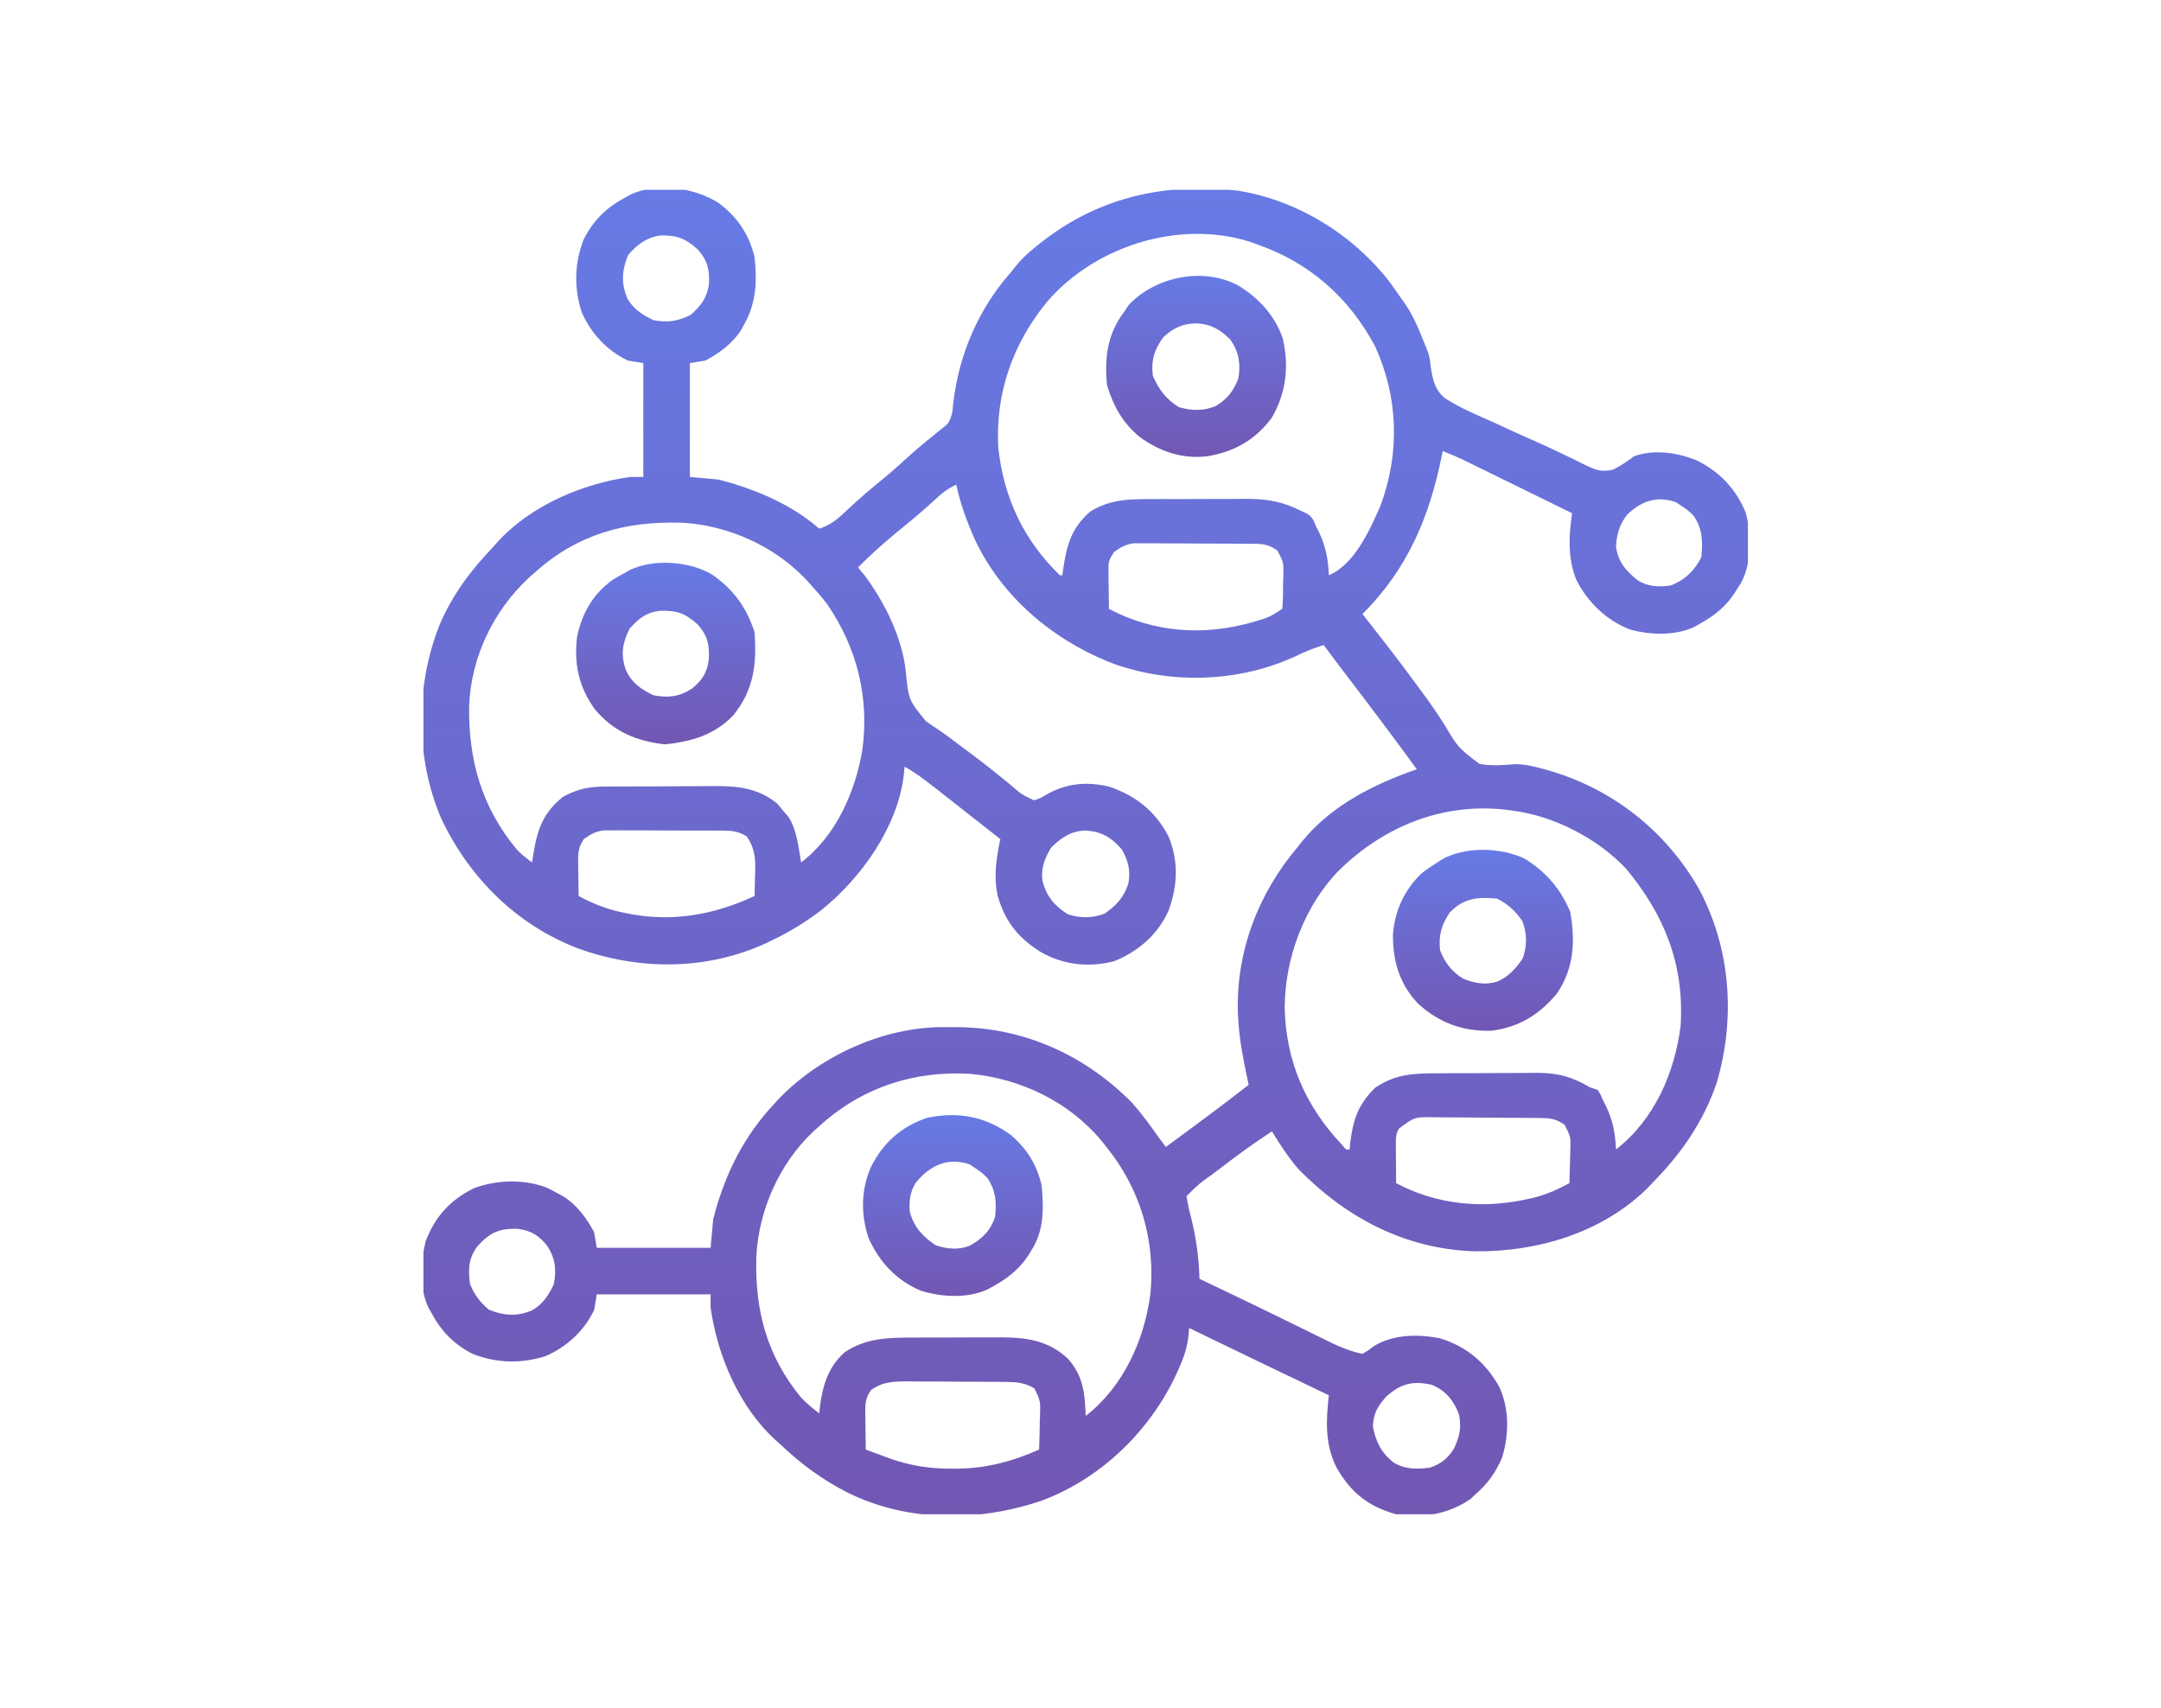 <svg width="148" height="117" viewBox="0 0 148 117" fill="none" xmlns="http://www.w3.org/2000/svg">
<g clip-path="url(#clip0_176_343)">
<g clip-path="url(#clip1_176_343)">
<g clip-path="url(#clip2_176_343)">
<g clip-path="url(#clip3_176_343)">
<path d="M49.197 13.886C50.492 14.853 51.299 16.031 51.678 17.606C51.858 19.247 51.797 20.742 50.969 22.212C50.879 22.38 50.879 22.38 50.787 22.552C50.198 23.503 49.29 24.172 48.312 24.693C47.961 24.751 47.61 24.81 47.248 24.87C47.248 27.442 47.248 30.015 47.248 32.665C48.213 32.753 48.213 32.753 49.197 32.843C49.733 32.977 50.23 33.116 50.748 33.297C50.883 33.343 51.017 33.389 51.156 33.436C52.973 34.083 54.651 34.936 56.107 36.209C56.897 35.957 57.405 35.524 57.989 34.958C58.83 34.164 59.697 33.423 60.598 32.697C61.213 32.192 61.797 31.656 62.385 31.12C63.036 30.542 63.712 29.995 64.389 29.449C65.006 28.972 65.006 28.972 65.223 28.252C65.244 28.035 65.265 27.818 65.286 27.594C65.673 24.287 67.008 21.165 69.217 18.669C69.354 18.497 69.49 18.326 69.631 18.149C70.111 17.572 70.652 17.112 71.244 16.654C71.406 16.528 71.406 16.528 71.571 16.4C75.459 13.451 79.906 12.514 84.736 13.051C88.864 13.7 92.72 16.096 95.239 19.4C95.485 19.745 95.729 20.092 95.97 20.441C96.055 20.558 96.14 20.676 96.228 20.797C96.85 21.708 97.239 22.724 97.648 23.742C97.694 23.858 97.741 23.973 97.789 24.092C97.918 24.516 97.918 24.516 97.981 25.088C98.117 25.974 98.25 26.681 98.951 27.266C99.99 27.938 101.128 28.417 102.259 28.912C102.593 29.065 102.927 29.22 103.261 29.375C103.923 29.682 104.587 29.981 105.255 30.274C105.924 30.57 106.584 30.878 107.241 31.199C107.401 31.275 107.56 31.352 107.724 31.43C108.025 31.575 108.325 31.722 108.623 31.873C109.356 32.219 109.661 32.339 110.479 32.163C111.007 31.901 111.444 31.6 111.915 31.248C113.3 30.75 114.912 30.999 116.237 31.546C117.799 32.338 118.889 33.481 119.557 35.103C119.958 36.606 119.99 38.562 119.224 39.945C119.15 40.056 119.077 40.168 119.001 40.284C118.926 40.407 118.851 40.529 118.774 40.656C118.13 41.614 117.348 42.209 116.344 42.764C116.235 42.825 116.126 42.885 116.014 42.947C114.685 43.559 112.966 43.499 111.583 43.096C110.001 42.468 108.723 41.23 107.962 39.719C107.461 38.493 107.424 37.209 107.574 35.908C107.591 35.765 107.607 35.622 107.624 35.475C107.637 35.366 107.65 35.258 107.663 35.146C106.544 34.597 105.425 34.048 104.305 33.5C103.924 33.313 103.544 33.127 103.163 32.94C102.616 32.672 102.068 32.403 101.521 32.135C101.351 32.052 101.181 31.968 101.006 31.883C100.847 31.805 100.687 31.727 100.523 31.646C100.383 31.578 100.243 31.509 100.099 31.439C99.673 31.24 99.242 31.064 98.804 30.894C98.784 30.997 98.764 31.1 98.743 31.207C97.894 35.424 96.402 38.966 93.312 42.055C93.374 42.134 93.436 42.213 93.501 42.295C94.59 43.682 95.675 45.072 96.719 46.493C96.922 46.77 97.126 47.045 97.331 47.319C97.887 48.065 98.41 48.819 98.907 49.604C99.868 51.213 99.868 51.213 101.313 52.313C102.121 52.472 102.908 52.405 103.724 52.341C104.378 52.325 104.975 52.472 105.603 52.641C105.778 52.688 105.778 52.688 105.957 52.736C110.394 53.995 114.054 56.862 116.345 60.861C118.535 64.949 118.87 69.703 117.584 74.123C116.67 76.828 115.144 79.013 113.155 81.032C113.017 81.175 112.878 81.318 112.736 81.465C109.65 84.451 105.281 85.737 101.067 85.701C96.32 85.577 92.251 83.449 88.955 80.101C88.245 79.292 87.675 78.405 87.111 77.489C85.896 78.274 84.739 79.123 83.59 80.002C83.424 80.129 83.258 80.254 83.088 80.384C82.108 81.079 82.108 81.079 81.265 81.918C81.34 82.433 81.439 82.892 81.575 83.391C81.927 84.801 82.104 86.131 82.151 87.588C82.243 87.632 82.336 87.676 82.432 87.721C82.895 87.942 83.359 88.163 83.823 88.385C84.088 88.511 84.088 88.511 84.36 88.641C85.494 89.183 86.625 89.731 87.754 90.284C88.148 90.477 88.542 90.67 88.936 90.862C89.195 90.989 89.453 91.116 89.712 91.244C90.079 91.425 90.447 91.605 90.815 91.785C90.924 91.839 91.032 91.893 91.144 91.948C91.851 92.292 92.542 92.561 93.312 92.725C93.761 92.455 93.761 92.455 94.049 92.223C95.389 91.375 97.122 91.358 98.627 91.662C100.467 92.226 101.782 93.355 102.702 95.029C103.38 96.547 103.345 98.239 102.879 99.812C102.456 100.804 101.923 101.579 101.108 102.292C100.98 102.413 100.852 102.534 100.72 102.658C99.162 103.731 97.468 103.979 95.615 103.71C93.697 103.171 92.524 102.23 91.54 100.521C90.731 98.912 90.811 97.304 91.009 95.56C90.914 95.515 90.82 95.47 90.722 95.423C87.623 93.946 84.532 92.451 81.442 90.954C81.424 91.159 81.405 91.365 81.386 91.577C81.287 92.36 81.056 93.017 80.733 93.733C80.679 93.855 80.624 93.977 80.568 94.103C78.745 98.036 75.366 101.294 71.286 102.799C66.986 104.237 62.216 104.256 58.1 102.253C56.337 101.353 54.879 100.292 53.449 98.926C53.289 98.786 53.289 98.786 53.126 98.642C50.626 96.365 49.124 92.838 48.666 89.536C48.666 89.244 48.666 88.952 48.666 88.65C46.093 88.65 43.521 88.65 40.87 88.65C40.812 89.001 40.754 89.352 40.693 89.713C40.013 91.148 38.814 92.252 37.36 92.88C35.681 93.412 34.004 93.367 32.366 92.725C31.063 92.044 30.219 91.183 29.532 89.891C29.442 89.734 29.442 89.734 29.35 89.574C28.708 88.231 28.805 86.457 29.143 85.039C29.767 83.353 30.85 82.162 32.466 81.376C34.032 80.799 35.853 80.747 37.427 81.331C37.693 81.46 37.955 81.596 38.213 81.741C38.325 81.801 38.437 81.861 38.552 81.923C39.504 82.512 40.172 83.42 40.693 84.398C40.752 84.749 40.81 85.1 40.87 85.462C43.443 85.462 46.015 85.462 48.666 85.462C48.724 84.818 48.783 84.175 48.843 83.513C48.978 82.978 49.116 82.48 49.297 81.962C49.344 81.827 49.39 81.691 49.438 81.552C50.229 79.341 51.328 77.454 52.918 75.717C53.048 75.575 53.177 75.433 53.311 75.287C56.063 72.409 60.188 70.484 64.182 70.349C64.517 70.346 64.852 70.345 65.187 70.347C65.365 70.348 65.542 70.349 65.725 70.35C70.266 70.424 74.361 72.314 77.544 75.54C78.187 76.269 78.755 77.05 79.316 77.843C79.493 78.08 79.67 78.316 79.847 78.552C81.754 77.156 83.653 75.752 85.517 74.3C85.48 74.129 85.444 73.957 85.407 73.781C85.136 72.482 84.881 71.199 84.808 69.871C84.799 69.731 84.789 69.592 84.78 69.448C84.63 65.212 86.16 61.201 88.883 58.001C88.977 57.881 89.071 57.761 89.168 57.637C91.171 55.163 94.087 53.711 97.033 52.685C95.496 50.583 93.937 48.5 92.354 46.433C91.783 45.686 91.217 44.935 90.655 44.181C89.972 44.384 89.346 44.649 88.706 44.956C84.871 46.727 80.253 46.879 76.278 45.463C72.201 43.909 68.63 40.929 66.755 36.932C66.222 35.721 65.762 34.495 65.497 33.197C64.886 33.463 64.465 33.818 63.98 34.271C63.349 34.85 62.708 35.405 62.042 35.943C60.904 36.864 59.79 37.821 58.764 38.866C58.911 39.042 59.057 39.217 59.207 39.398C60.589 41.245 61.812 43.718 62.038 46.022C62.224 47.928 62.224 47.928 63.404 49.386C63.696 49.591 63.989 49.797 64.288 49.991C64.754 50.3 65.194 50.638 65.639 50.975C65.996 51.246 66.355 51.513 66.716 51.78C67.576 52.423 68.41 53.097 69.24 53.778C69.963 54.41 69.963 54.41 70.812 54.811C71.259 54.667 71.259 54.667 71.698 54.402C73.052 53.648 74.415 53.516 75.941 53.87C77.771 54.485 79.132 55.552 80.025 57.281C80.732 58.969 80.653 60.656 80.036 62.353C79.313 63.99 77.969 65.161 76.315 65.829C74.569 66.281 72.842 66.091 71.296 65.213C69.741 64.249 68.844 63.132 68.332 61.367C68.037 60.025 68.232 58.801 68.509 57.469C67.813 56.921 67.116 56.373 66.419 55.827C66.15 55.615 65.881 55.404 65.612 55.193C65.186 54.859 64.76 54.525 64.334 54.191C64.199 54.085 64.064 53.979 63.925 53.87C63.288 53.372 62.663 52.901 61.953 52.508C61.934 52.714 61.914 52.92 61.893 53.132C61.447 56.663 59.014 60.089 56.299 62.293C55.239 63.111 54.126 63.801 52.918 64.379C52.679 64.495 52.679 64.495 52.436 64.615C48.362 66.467 43.787 66.465 39.608 64.965C35.382 63.352 32.14 60.119 30.221 56.065C28.448 51.929 28.447 46.977 30.096 42.819C30.971 40.744 32.234 39.072 33.784 37.449C33.924 37.289 33.924 37.289 34.067 37.126C36.345 34.627 39.871 33.124 43.174 32.665C43.466 32.665 43.758 32.665 44.059 32.665C44.059 30.093 44.059 27.52 44.059 24.87C43.709 24.812 43.358 24.753 42.996 24.693C41.562 24.013 40.458 22.814 39.83 21.36C39.298 19.681 39.343 18.003 39.985 16.366C40.666 15.063 41.527 14.218 42.819 13.531C42.976 13.441 42.976 13.441 43.136 13.349C44.992 12.463 47.51 12.841 49.197 13.886ZM43.008 17.484C42.584 18.555 42.528 19.419 42.983 20.472C43.407 21.19 43.997 21.566 44.746 21.925C45.704 22.116 46.419 22.007 47.293 21.57C48.005 20.955 48.413 20.398 48.556 19.473C48.602 18.466 48.465 17.853 47.78 17.075C46.909 16.307 46.387 16.116 45.242 16.127C44.286 16.251 43.615 16.759 43.008 17.484ZM71.748 20.624C69.376 23.487 68.153 26.944 68.37 30.673C68.74 34.088 70.111 37.001 72.584 39.398C72.642 39.398 72.7 39.398 72.761 39.398C72.778 39.261 72.795 39.124 72.813 38.983C73.053 37.315 73.384 36.145 74.679 35.026C76.057 34.186 77.344 34.179 78.921 34.183C79.272 34.182 79.272 34.182 79.629 34.18C80.122 34.179 80.615 34.179 81.108 34.181C81.735 34.183 82.362 34.179 82.989 34.174C83.476 34.171 83.963 34.171 84.45 34.172C84.792 34.172 85.134 34.169 85.476 34.166C86.821 34.177 87.858 34.361 89.06 34.969C89.253 35.058 89.253 35.058 89.451 35.148C89.867 35.377 89.944 35.597 90.123 36.032C90.184 36.149 90.244 36.266 90.306 36.387C90.793 37.39 90.963 38.288 91.009 39.398C92.757 38.667 93.832 36.283 94.552 34.614C95.886 31.014 95.77 27.214 94.174 23.716C92.376 20.35 89.663 17.966 86.048 16.72C85.894 16.664 85.74 16.608 85.58 16.549C80.721 15.043 75.046 16.841 71.748 20.624ZM111.428 35.257C110.921 35.921 110.71 36.617 110.675 37.449C110.824 38.487 111.343 39.087 112.142 39.729C112.835 40.185 113.594 40.213 114.395 40.106C115.375 39.743 116.056 39.088 116.521 38.158C116.62 37.101 116.61 36.221 115.99 35.323C115.571 34.917 115.571 34.917 115.104 34.614C114.945 34.505 114.945 34.505 114.783 34.393C113.457 33.938 112.407 34.321 111.428 35.257ZM36.618 39.221C36.484 39.339 36.35 39.456 36.212 39.578C33.794 41.828 32.273 44.994 32.13 48.303C32.067 52.033 32.985 55.289 35.403 58.192C35.727 58.526 36.06 58.797 36.441 59.063C36.467 58.888 36.493 58.713 36.52 58.532C36.799 56.826 37.178 55.668 38.567 54.568C39.459 54.085 40.234 53.882 41.246 53.874C41.457 53.872 41.667 53.87 41.885 53.867C42.11 53.867 42.335 53.867 42.567 53.866C42.804 53.865 43.04 53.864 43.277 53.862C43.772 53.86 44.267 53.86 44.762 53.86C45.392 53.86 46.022 53.855 46.651 53.849C47.14 53.845 47.628 53.844 48.117 53.845C48.461 53.844 48.804 53.84 49.148 53.836C50.711 53.844 52.019 54.038 53.25 55.055C53.374 55.209 53.498 55.362 53.627 55.52C53.751 55.663 53.875 55.805 54.003 55.952C54.589 56.85 54.679 58.028 54.867 59.063C57.25 57.274 58.594 54.204 59.066 51.316C59.538 47.709 58.686 44.353 56.636 41.356C56.298 40.922 55.947 40.512 55.575 40.106C55.465 39.982 55.354 39.857 55.24 39.728C53.054 37.391 49.821 35.951 46.645 35.798C42.813 35.686 39.514 36.601 36.618 39.221ZM76.304 37.803C75.932 38.362 75.906 38.487 75.915 39.123C75.916 39.273 75.917 39.423 75.918 39.578C75.921 39.734 75.924 39.89 75.927 40.051C75.929 40.209 75.931 40.367 75.932 40.53C75.937 40.921 75.942 41.311 75.95 41.701C79.051 43.347 82.512 43.569 85.871 42.587C86.919 42.277 86.919 42.277 87.82 41.701C87.874 41.123 87.869 40.543 87.875 39.963C87.88 39.8 87.886 39.638 87.891 39.471C87.914 38.521 87.914 38.521 87.484 37.702C86.894 37.302 86.562 37.248 85.853 37.243C85.57 37.241 85.57 37.241 85.281 37.238C85.076 37.237 84.871 37.237 84.661 37.236C84.346 37.234 84.346 37.234 84.025 37.233C83.581 37.231 83.136 37.23 82.691 37.229C82.011 37.227 81.331 37.222 80.651 37.217C80.22 37.215 79.788 37.214 79.357 37.214C79.153 37.212 78.95 37.209 78.74 37.207C78.549 37.208 78.359 37.208 78.163 37.209C77.996 37.208 77.829 37.207 77.657 37.207C77.091 37.286 76.764 37.468 76.304 37.803ZM91.718 59.595C89.331 62.038 88.001 65.614 87.984 68.999C88.057 72.653 89.394 75.741 91.894 78.39C92.189 78.749 92.189 78.749 92.426 78.729C92.442 78.579 92.457 78.43 92.473 78.275C92.674 76.652 93.01 75.665 94.165 74.51C95.606 73.521 96.922 73.508 98.626 73.508C98.866 73.507 99.106 73.506 99.346 73.504C99.847 73.502 100.348 73.501 100.849 73.502C101.487 73.504 102.125 73.498 102.763 73.491C103.258 73.486 103.753 73.486 104.248 73.487C104.596 73.486 104.944 73.482 105.292 73.477C106.73 73.488 107.672 73.749 108.903 74.477C109.166 74.565 109.166 74.565 109.434 74.654C109.622 74.974 109.622 74.974 109.789 75.363C109.849 75.48 109.91 75.598 109.972 75.719C110.459 76.721 110.628 77.619 110.675 78.729C113.302 76.677 114.701 73.482 115.104 70.225C115.35 66.06 114.01 62.704 111.396 59.535C109.467 57.444 106.396 55.861 103.588 55.52C103.414 55.497 103.24 55.473 103.061 55.449C98.736 54.981 94.787 56.613 91.718 59.595ZM39.985 57.469C39.648 57.965 39.587 58.352 39.596 58.944C39.597 59.086 39.598 59.228 39.599 59.373C39.602 59.52 39.605 59.666 39.608 59.816C39.61 59.965 39.611 60.114 39.613 60.268C39.617 60.634 39.623 61 39.63 61.367C40.595 61.884 41.484 62.244 42.553 62.474C42.691 62.504 42.829 62.533 42.971 62.564C46.026 63.173 48.863 62.671 51.678 61.367C51.692 60.887 51.703 60.407 51.711 59.927C51.715 59.792 51.72 59.658 51.724 59.519C51.736 58.646 51.651 58.038 51.146 57.292C50.591 56.934 50.146 56.892 49.493 56.889C49.304 56.887 49.116 56.885 48.921 56.884C48.718 56.884 48.516 56.884 48.307 56.884C48.097 56.883 47.888 56.883 47.673 56.882C47.23 56.881 46.788 56.881 46.345 56.882C45.668 56.882 44.991 56.878 44.315 56.873C43.885 56.873 43.455 56.873 43.025 56.873C42.721 56.871 42.721 56.871 42.411 56.868C42.127 56.87 42.127 56.87 41.838 56.871C41.672 56.871 41.506 56.871 41.335 56.871C40.776 56.951 40.442 57.143 39.985 57.469ZM71.997 58.045C71.534 58.799 71.279 59.464 71.397 60.358C71.681 61.398 72.209 62.03 73.115 62.607C73.997 62.901 74.763 62.89 75.629 62.585C76.448 62.038 76.974 61.447 77.278 60.514C77.448 59.653 77.262 58.936 76.835 58.178C76.117 57.37 75.494 56.973 74.4 56.882C73.375 56.897 72.728 57.333 71.997 58.045ZM56.107 77.135C55.982 77.245 55.857 77.356 55.728 77.47C53.391 79.656 51.952 82.889 51.799 86.065C51.692 89.723 52.504 92.848 54.868 95.722C55.253 96.125 55.665 96.462 56.107 96.8C56.12 96.667 56.133 96.534 56.147 96.397C56.337 94.917 56.703 93.624 57.859 92.608C59.321 91.621 60.898 91.608 62.605 91.609C62.819 91.608 63.033 91.608 63.254 91.607C63.705 91.606 64.156 91.606 64.607 91.606C65.294 91.607 65.981 91.603 66.667 91.598C67.107 91.598 67.547 91.598 67.987 91.598C68.19 91.596 68.394 91.595 68.603 91.593C70.366 91.603 71.872 91.832 73.17 93.091C74.194 94.264 74.304 95.454 74.355 96.977C76.918 94.99 78.361 91.821 78.784 88.65C79.15 84.963 78.102 81.438 75.772 78.552C75.661 78.411 75.55 78.271 75.435 78.126C73.215 75.469 69.921 73.877 66.498 73.552C62.618 73.299 58.991 74.49 56.107 77.135ZM95.793 77.312C95.584 77.728 95.595 77.974 95.598 78.437C95.599 78.588 95.599 78.739 95.6 78.894C95.601 79.051 95.603 79.209 95.604 79.371C95.605 79.53 95.606 79.689 95.607 79.853C95.609 80.246 95.612 80.639 95.615 81.032C98.392 82.506 101.486 82.803 104.54 82.14C104.671 82.112 104.801 82.084 104.936 82.055C105.865 81.837 106.644 81.484 107.486 81.032C107.506 80.457 107.519 79.881 107.53 79.305C107.536 79.142 107.542 78.979 107.548 78.811C107.578 77.856 107.578 77.856 107.151 77.032C106.555 76.631 106.217 76.579 105.502 76.572C105.31 76.57 105.118 76.567 104.919 76.565C104.711 76.564 104.502 76.562 104.288 76.561C104.074 76.559 103.86 76.558 103.64 76.557C103.187 76.554 102.734 76.552 102.281 76.551C101.588 76.548 100.896 76.54 100.203 76.532C99.763 76.53 99.323 76.529 98.884 76.528C98.677 76.525 98.469 76.522 98.255 76.518C96.867 76.499 96.867 76.499 95.793 77.312ZM32.665 85.395C32.079 86.22 32.06 86.948 32.189 87.942C32.484 88.672 32.884 89.199 33.485 89.703C34.556 90.126 35.42 90.182 36.472 89.727C37.191 89.303 37.567 88.713 37.925 87.964C38.127 86.956 38.029 86.171 37.471 85.318C36.917 84.628 36.379 84.283 35.486 84.166C34.208 84.105 33.522 84.423 32.665 85.395ZM59.65 95.206C59.292 95.705 59.253 96.115 59.261 96.72C59.262 96.87 59.264 97.019 59.265 97.173C59.268 97.328 59.271 97.483 59.274 97.642C59.275 97.799 59.277 97.957 59.279 98.119C59.283 98.506 59.289 98.893 59.296 99.281C59.676 99.422 60.056 99.562 60.436 99.701C60.648 99.779 60.86 99.858 61.078 99.938C62.432 100.4 63.724 100.59 65.153 100.587C65.395 100.587 65.395 100.587 65.642 100.587C67.609 100.553 69.372 100.081 71.166 99.281C71.187 98.675 71.199 98.07 71.21 97.465C71.216 97.293 71.222 97.122 71.228 96.945C71.258 95.963 71.258 95.963 70.853 95.098C70.202 94.692 69.614 94.652 68.856 94.646C68.678 94.644 68.501 94.642 68.318 94.641C68.127 94.64 67.937 94.639 67.74 94.638C67.543 94.637 67.346 94.636 67.143 94.635C66.727 94.633 66.31 94.632 65.893 94.632C65.257 94.63 64.62 94.624 63.984 94.619C63.579 94.618 63.174 94.617 62.769 94.616C62.579 94.614 62.389 94.612 62.193 94.609C61.225 94.612 60.465 94.618 59.65 95.206ZM94.94 95.649C94.346 96.328 94.071 96.782 94.021 97.686C94.228 98.746 94.582 99.477 95.438 100.166C96.241 100.644 97.008 100.632 97.918 100.521C98.662 100.286 99.169 99.875 99.579 99.214C99.968 98.348 100.104 97.815 99.923 96.878C99.552 95.906 99.049 95.285 98.096 94.851C96.792 94.557 95.972 94.731 94.94 95.649Z" fill="url(#paint0_linear_176_343)"/>
<path d="M104.437 58.817C105.894 59.735 106.878 60.872 107.541 62.452C107.897 64.459 107.801 66.334 106.627 68.044C105.454 69.472 104.018 70.359 102.171 70.591C100.185 70.658 98.525 70.047 97.078 68.696C95.844 67.371 95.377 65.789 95.401 64.013C95.517 62.394 96.177 60.937 97.361 59.816C97.712 59.537 98.068 59.297 98.45 59.063C98.562 58.99 98.674 58.917 98.789 58.841C100.38 57.96 102.82 58.035 104.437 58.817ZM99.291 62.496C98.711 63.367 98.518 64.032 98.627 65.087C98.955 65.933 99.438 66.566 100.222 67.036C101.02 67.345 101.728 67.482 102.558 67.224C103.328 66.881 103.838 66.316 104.297 65.619C104.591 64.736 104.58 63.971 104.274 63.105C103.816 62.417 103.274 61.918 102.525 61.544C101.221 61.422 100.232 61.503 99.291 62.496Z" fill="url(#paint1_linear_176_343)"/>
<path d="M69.184 77.7C70.335 78.664 71.003 79.749 71.343 81.21C71.479 82.781 71.514 84.272 70.634 85.639C70.559 85.763 70.484 85.886 70.407 86.012C69.762 86.97 68.981 87.565 67.977 88.12C67.868 88.18 67.759 88.241 67.647 88.303C66.249 88.947 64.502 88.842 63.06 88.397C61.377 87.685 60.226 86.438 59.483 84.786C58.942 83.158 58.966 81.487 59.651 79.916C60.5 78.251 61.722 77.16 63.492 76.559C65.571 76.118 67.455 76.457 69.184 77.7ZM62.698 81.029C62.323 81.66 62.255 82.257 62.307 82.982C62.598 84.055 63.178 84.675 64.079 85.285C64.849 85.542 65.603 85.62 66.371 85.335C67.257 84.862 67.837 84.289 68.154 83.336C68.254 82.327 68.205 81.542 67.623 80.679C67.204 80.273 67.204 80.273 66.737 79.97C66.578 79.86 66.578 79.86 66.415 79.749C64.896 79.228 63.655 79.835 62.698 81.029Z" fill="url(#paint2_linear_176_343)"/>
<path d="M48.843 39.398C50.299 40.451 51.113 41.603 51.678 43.295C51.829 45.48 51.642 47.237 50.215 48.997C48.927 50.337 47.365 50.789 45.554 50.98C43.572 50.764 41.999 50.101 40.715 48.544C39.646 47.056 39.3 45.464 39.518 43.635C39.862 41.983 40.618 40.654 42.011 39.675C42.277 39.517 42.546 39.366 42.819 39.221C42.924 39.16 43.028 39.1 43.136 39.038C44.798 38.244 47.309 38.434 48.843 39.398ZM43.107 43.074C42.634 44.019 42.514 44.809 42.83 45.809C43.229 46.731 43.842 47.181 44.746 47.614C45.754 47.815 46.539 47.718 47.392 47.16C48.082 46.606 48.427 46.068 48.544 45.174C48.593 44.16 48.473 43.55 47.78 42.764C46.899 41.988 46.385 41.814 45.23 41.829C44.285 41.929 43.728 42.355 43.107 43.074Z" fill="url(#paint3_linear_176_343)"/>
<path d="M84.808 19.556C86.204 20.411 87.308 21.602 87.849 23.164C88.291 25.088 88.096 26.876 87.111 28.592C86.011 30.113 84.52 30.949 82.682 31.249C80.98 31.451 79.461 30.939 78.082 29.949C76.897 28.983 76.263 27.839 75.817 26.388C75.633 24.505 75.83 22.869 77.013 21.328C77.108 21.181 77.203 21.035 77.3 20.885C79.149 18.939 82.399 18.269 84.808 19.556ZM79.67 23.099C79.057 23.925 78.812 24.727 78.961 25.757C79.383 26.698 79.843 27.323 80.733 27.883C81.617 28.136 82.415 28.167 83.269 27.805C84.033 27.353 84.493 26.761 84.808 25.934C84.984 24.935 84.854 24.124 84.276 23.276C83.578 22.572 82.94 22.193 81.94 22.147C81 22.162 80.355 22.459 79.67 23.099Z" fill="url(#paint4_linear_176_343)"/>
</g>
</g>
</g>
</g>
<defs>
<linearGradient id="paint0_linear_176_343" x1="74.355" y1="12.854" x2="74.355" y2="103.824" gradientUnits="userSpaceOnUse">
<stop stop-color="#677AE5"/>
<stop offset="1" stop-color="#7257B3"/>
</linearGradient>
<linearGradient id="paint1_linear_176_343" x1="101.562" y1="58.205" x2="101.562" y2="70.596" gradientUnits="userSpaceOnUse">
<stop stop-color="#677AE5"/>
<stop offset="1" stop-color="#7257B3"/>
</linearGradient>
<linearGradient id="paint2_linear_176_343" x1="65.26" y1="76.375" x2="65.26" y2="88.758" gradientUnits="userSpaceOnUse">
<stop stop-color="#677AE5"/>
<stop offset="1" stop-color="#7257B3"/>
</linearGradient>
<linearGradient id="paint3_linear_176_343" x1="45.589" y1="38.543" x2="45.589" y2="50.98" gradientUnits="userSpaceOnUse">
<stop stop-color="#677AE5"/>
<stop offset="1" stop-color="#7257B3"/>
</linearGradient>
<linearGradient id="paint4_linear_176_343" x1="81.915" y1="18.895" x2="81.915" y2="31.292" gradientUnits="userSpaceOnUse">
<stop stop-color="#677AE5"/>
<stop offset="1" stop-color="#7257B3"/>
</linearGradient>
<clipPath id="clip0_176_343">
<rect width="147" height="117" fill="white" transform="translate(0.828)"/>
</clipPath>
<clipPath id="clip1_176_343">
<rect width="147" height="117" fill="white" transform="translate(0.828)"/>
</clipPath>
<clipPath id="clip2_176_343">
<rect width="147" height="117" fill="white" transform="translate(0.828)"/>
</clipPath>
<clipPath id="clip3_176_343">
<rect width="90.71" height="90.71" fill="white" transform="translate(29 13)"/>
</clipPath>
</defs>
</svg>
